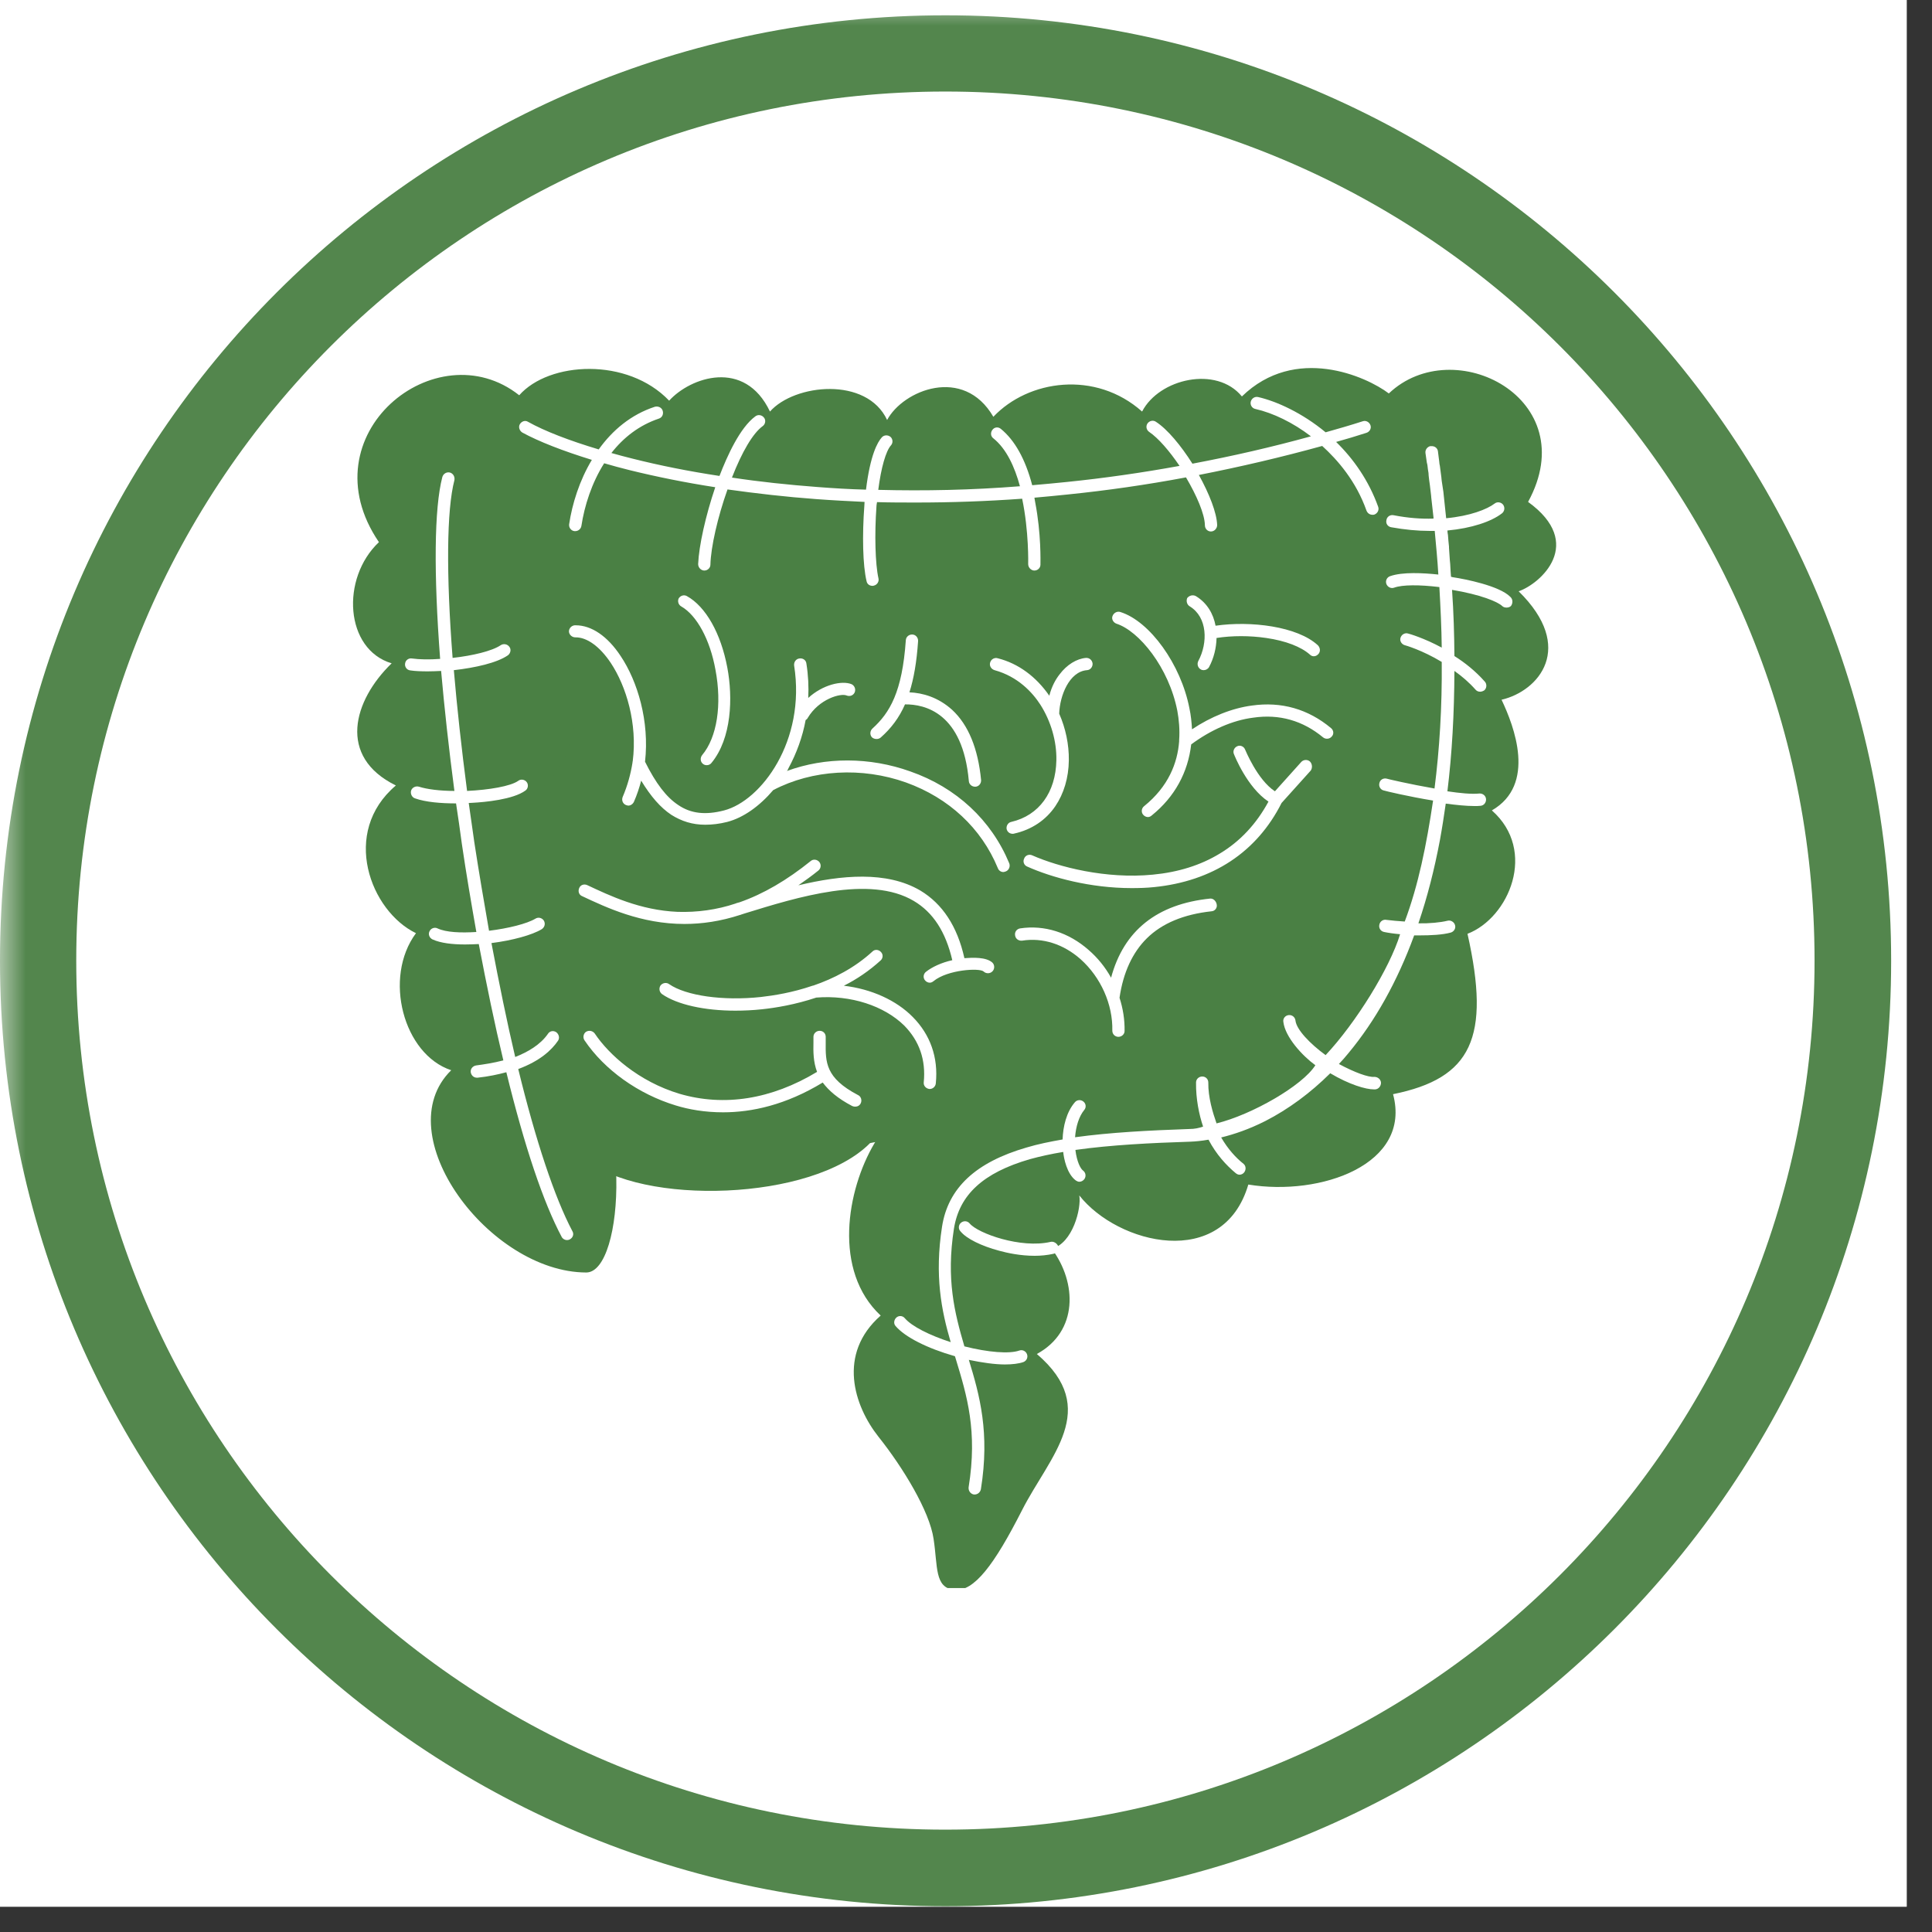 <svg xmlns="http://www.w3.org/2000/svg" xmlns:xlink="http://www.w3.org/1999/xlink" width="50" zoomAndPan="magnify" viewBox="0 0 37.5 37.5" height="50" preserveAspectRatio="xMidYMid meet" version="1.0"><rect x="0" y="0" width="37.5" height="37.5" fill="#333333" stroke="none"/><defs><filter x="0%" y="0%" width="100%" height="100%" id="b7bebc1769"><feColorMatrix values="0 0 0 0 1 0 0 0 0 1 0 0 0 0 1 0 0 0 1 0" color-interpolation-filters="sRGB"/></filter><clipPath id="3a754cf89b"><path d="M 0 0 L 37.008 0 L 37.008 37.008 L 0 37.008 Z M 0 0 " clip-rule="nonzero"/></clipPath><mask id="869388d91e"><g filter="url(#b7bebc1769)"><rect x="-3.75" width="45" fill="#000000" y="-3.75" height="45" fill-opacity="0.95"/></g></mask><clipPath id="e815fb2343"><path d="M 0 0.297 L 36.707 0.297 L 36.707 37 L 0 37 Z M 0 0.297 " clip-rule="nonzero"/></clipPath><clipPath id="639f01e904"><path d="M 18.352 0.297 C 8.219 0.297 0 8.512 0 18.648 C 0 28.785 8.219 37 18.352 37 C 28.488 37 36.707 28.785 36.707 18.648 C 36.707 8.512 28.488 0.297 18.352 0.297 Z M 18.352 0.297 " clip-rule="nonzero"/></clipPath><clipPath id="2984baead3"><rect x="0" width="38" y="0" height="38"/></clipPath><clipPath id="9f6d9a0d01"><path d="M 6 7 L 31 7 L 31 30.824 L 6 30.824 Z M 6 7 " clip-rule="nonzero"/></clipPath></defs><g clip-path="url(#3a754cf89b)"><path fill="#ffffff" d="M 0 0 L 37.008 0 L 37.008 37.008 L 0 37.008 Z M 0 0 " fill-opacity="1" fill-rule="nonzero"/><path fill="#ffffff" d="M 0 0 L 37.008 0 L 37.008 37.008 L 0 37.008 Z M 0 0 " fill-opacity="1" fill-rule="nonzero"/><g mask="url(#869388d91e)"><g transform="matrix(1, 0, 0, 1, 0, 0)"><g clip-path="url(#2984baead3)"><g clip-path="url(#e815fb2343)"><g clip-path="url(#639f01e904)"><path stroke-linecap="butt" transform="matrix(0.74, 0, 0, 0.74, 0, 0.296)" fill="none" stroke-linejoin="miter" d="M 24.795 0.001 C 11.104 0.001 -0 11.1 -0 24.796 C -0 38.492 11.104 49.591 24.795 49.591 C 38.491 49.591 49.595 38.492 49.595 24.796 C 49.595 11.1 38.491 0.001 24.795 0.001 Z M 24.795 0.001 " stroke="#4a8044" stroke-width="4" stroke-opacity="1" stroke-miterlimit="4"/></g></g></g></g></g></g><path fill="#4a8044" d="M 16.887 22.188 C 15.77 23.32 12.438 23.406 11.359 22.496 L 9.711 17.574 L 8.809 8.977 L 27.695 8.797 C 29.242 19.445 24.914 21.547 23.012 22.047 C 21.109 22.543 18.711 24.566 18.445 22.977 C 18.254 21.855 16.887 22.188 16.887 22.188 Z M 16.887 22.188 " fill-opacity="1" fill-rule="nonzero"/><g clip-path="url(#9f6d9a0d01)"><path fill="#4a8044" d="M 8.758 20.773 C 7.828 20.465 7.434 18.977 8.074 18.113 C 7.188 17.684 6.609 16.156 7.684 15.246 C 6.547 14.688 6.855 13.598 7.602 12.875 C 6.695 12.605 6.609 11.227 7.355 10.523 C 5.934 8.438 8.469 6.398 10.078 7.672 C 10.656 7.016 12.18 6.93 12.988 7.777 C 13.398 7.324 14.453 6.953 14.945 7.988 C 15.422 7.449 16.824 7.305 17.219 8.152 C 17.527 7.574 18.703 7.094 19.281 8.09 C 19.961 7.371 21.262 7.184 22.168 7.988 C 22.5 7.348 23.613 7.094 24.105 7.695 C 25.141 6.688 26.52 7.305 26.957 7.637 C 28.215 6.441 30.754 7.738 29.66 9.742 C 30.773 10.547 29.906 11.328 29.477 11.477 C 30.59 12.57 29.867 13.414 29.145 13.582 C 29.391 14.098 29.824 15.23 28.957 15.73 C 29.844 16.512 29.289 17.816 28.484 18.125 C 28.938 20.145 28.562 20.93 27.039 21.238 C 27.406 22.602 25.633 23.223 24.23 22.992 C 23.738 24.664 21.695 24.152 20.949 23.203 C 20.992 23.449 20.824 24.133 20.414 24.238 C 20.906 24.895 20.93 25.844 20.125 26.281 C 21.379 27.352 20.371 28.262 19.836 29.316 C 19.301 30.367 18.906 30.902 18.52 30.859 C 18.137 30.816 18.203 30.406 18.121 29.871 C 18.043 29.332 17.527 28.484 17.051 27.887 C 16.578 27.289 16.246 26.281 17.094 25.535 C 16.164 24.668 16.434 23.098 16.973 22.191 C 17.508 21.285 20.148 20.359 21.324 21.41 C 21.594 20.875 22.605 20.48 23.324 20.77 C 23.508 19.285 24.379 19.102 24.895 19.445 C 24.914 18.727 25.473 18 26.523 18.125 C 25.227 16.992 25.762 15.562 26.422 15.07 C 26.09 14.246 25.637 13.133 26.895 12.035 C 26.562 11.828 26.09 11.254 26.465 10.219 C 25.867 11.004 24.543 11.5 23.516 10.695 C 22.707 11.891 21.102 11.871 20.066 11.316 C 19.367 12.492 17.797 12.492 16.848 11.684 C 16.207 12.238 14.969 12.781 13.672 11.293 C 13.031 11.848 11.688 11.625 11.133 10.57 C 10.992 10.715 10.723 10.879 10.328 10.695 C 10.699 10.965 10.883 11.992 10.574 12.449 C 11.418 13.48 11.258 14.492 10.574 15.25 C 11.234 16.074 11.379 16.844 10.82 17.707 C 11.355 18.262 11.586 19.234 11.031 20.102 C 12.309 21.34 12.121 24.699 11.379 24.699 C 9.496 24.695 7.496 22.012 8.758 20.773 Z M 8.758 20.773 " fill-opacity="1" fill-rule="nonzero"/></g><path fill="#ffffff" d="M 19.59 16.758 C 19.613 16.82 19.582 16.891 19.523 16.914 C 19.508 16.918 19.492 16.926 19.473 16.926 C 19.426 16.926 19.383 16.895 19.367 16.848 C 19.047 16.074 18.418 15.488 17.586 15.188 C 16.73 14.883 15.766 14.938 15.008 15.336 C 14.742 15.648 14.43 15.871 14.117 15.953 C 13.965 15.992 13.82 16.008 13.688 16.008 C 13.441 16.008 13.23 15.941 13.031 15.816 C 12.82 15.676 12.633 15.461 12.445 15.152 C 12.41 15.289 12.363 15.43 12.305 15.562 C 12.285 15.605 12.242 15.637 12.195 15.637 C 12.18 15.637 12.164 15.629 12.148 15.625 C 12.086 15.598 12.062 15.531 12.086 15.469 C 12.18 15.25 12.242 15.023 12.277 14.801 C 12.277 14.789 12.277 14.781 12.281 14.777 C 12.375 14.047 12.156 13.32 11.855 12.867 C 11.641 12.547 11.391 12.367 11.168 12.371 C 11.102 12.371 11.047 12.32 11.043 12.258 C 11.043 12.191 11.098 12.141 11.156 12.137 C 11.16 12.137 11.172 12.137 11.176 12.137 C 11.48 12.137 11.793 12.348 12.047 12.734 C 12.375 13.223 12.609 14 12.52 14.785 C 12.73 15.207 12.934 15.473 13.164 15.625 C 13.41 15.793 13.695 15.824 14.055 15.73 C 14.773 15.543 15.645 14.383 15.414 12.918 C 15.406 12.852 15.449 12.789 15.516 12.781 C 15.582 12.77 15.645 12.812 15.652 12.879 C 15.688 13.102 15.699 13.332 15.688 13.547 C 15.969 13.289 16.344 13.203 16.531 13.281 C 16.59 13.312 16.613 13.379 16.59 13.438 C 16.562 13.5 16.496 13.523 16.434 13.5 C 16.32 13.449 15.895 13.566 15.676 13.938 C 15.668 13.957 15.652 13.965 15.637 13.977 C 15.578 14.301 15.461 14.621 15.305 14.91 C 15.297 14.93 15.289 14.949 15.273 14.965 C 16.02 14.691 16.879 14.691 17.668 14.973 C 18.562 15.285 19.242 15.918 19.59 16.758 Z M 17.012 14.344 C 17.043 14.344 17.07 14.336 17.094 14.316 C 17.297 14.137 17.453 13.93 17.566 13.672 C 17.953 13.668 18.688 13.836 18.805 15.16 C 18.809 15.223 18.863 15.27 18.926 15.27 C 18.93 15.27 18.934 15.27 18.934 15.27 C 19 15.266 19.047 15.207 19.043 15.141 C 18.984 14.531 18.797 14.07 18.48 13.777 C 18.207 13.531 17.906 13.449 17.652 13.438 C 17.738 13.168 17.793 12.844 17.82 12.445 C 17.824 12.379 17.777 12.32 17.711 12.316 C 17.645 12.312 17.586 12.359 17.582 12.426 C 17.512 13.434 17.27 13.836 16.934 14.141 C 16.887 14.184 16.879 14.258 16.922 14.309 C 16.945 14.332 16.98 14.344 17.012 14.344 Z M 20.484 15.648 C 20.648 15.406 20.742 15.098 20.746 14.758 C 20.75 14.449 20.684 14.137 20.559 13.852 C 20.57 13.504 20.754 13.035 21.098 13.008 C 21.164 13.004 21.211 12.945 21.207 12.879 C 21.199 12.812 21.145 12.766 21.078 12.77 C 20.898 12.785 20.707 12.902 20.566 13.09 C 20.492 13.184 20.414 13.32 20.367 13.504 C 20.113 13.137 19.77 12.879 19.367 12.777 C 19.305 12.758 19.238 12.793 19.219 12.859 C 19.199 12.922 19.238 12.988 19.305 13.008 C 19.758 13.133 20.039 13.438 20.195 13.68 C 20.398 14 20.512 14.387 20.504 14.758 C 20.492 15.379 20.168 15.828 19.629 15.953 C 19.566 15.965 19.527 16.031 19.539 16.094 C 19.555 16.152 19.602 16.184 19.656 16.184 C 19.664 16.184 19.672 16.184 19.684 16.18 C 20.023 16.105 20.301 15.918 20.484 15.648 Z M 25.836 14.133 C 25.391 13.762 24.871 13.613 24.297 13.695 C 23.914 13.746 23.504 13.91 23.137 14.156 C 23.129 14.023 23.117 13.887 23.086 13.746 C 22.922 12.898 22.32 12.059 21.746 11.879 C 21.684 11.859 21.617 11.895 21.594 11.957 C 21.57 12.016 21.609 12.082 21.668 12.105 C 22.109 12.246 22.688 12.957 22.852 13.797 C 22.883 13.965 22.902 14.164 22.887 14.367 C 22.887 14.379 22.887 14.383 22.887 14.391 C 22.855 14.809 22.68 15.266 22.207 15.648 C 22.152 15.691 22.148 15.77 22.191 15.816 C 22.215 15.844 22.25 15.859 22.281 15.859 C 22.309 15.859 22.332 15.848 22.355 15.828 C 22.805 15.465 23.059 14.988 23.121 14.449 C 23.5 14.168 23.926 13.98 24.324 13.93 C 24.832 13.855 25.289 13.988 25.68 14.312 C 25.734 14.355 25.809 14.344 25.848 14.297 C 25.895 14.25 25.887 14.176 25.836 14.133 Z M 23.094 11.77 C 23.438 11.98 23.449 12.477 23.258 12.832 C 23.23 12.891 23.25 12.961 23.305 12.992 C 23.324 13.004 23.344 13.008 23.363 13.008 C 23.406 13.008 23.449 12.984 23.469 12.945 C 23.559 12.777 23.609 12.578 23.613 12.383 C 23.914 12.336 24.258 12.336 24.578 12.383 C 24.957 12.438 25.254 12.555 25.422 12.703 C 25.445 12.727 25.473 12.738 25.5 12.738 C 25.535 12.738 25.562 12.723 25.586 12.699 C 25.633 12.652 25.629 12.578 25.582 12.527 C 25.184 12.156 24.273 12.047 23.594 12.145 C 23.551 11.914 23.43 11.703 23.211 11.57 C 23.152 11.539 23.082 11.559 23.043 11.609 C 23.02 11.668 23.039 11.738 23.094 11.77 Z M 18.719 18.598 C 18.582 17.98 18.293 17.543 17.863 17.285 C 17.211 16.902 16.332 16.984 15.496 17.184 C 15.625 17.094 15.758 17 15.887 16.895 C 15.938 16.852 15.941 16.777 15.902 16.73 C 15.859 16.68 15.785 16.672 15.738 16.711 C 15.273 17.086 14.816 17.352 14.359 17.512 L 14.305 17.527 C 14.297 17.527 14.293 17.531 14.285 17.535 C 13.914 17.66 13.531 17.711 13.152 17.699 C 12.422 17.668 11.832 17.383 11.398 17.18 C 11.336 17.152 11.266 17.176 11.242 17.238 C 11.215 17.301 11.238 17.371 11.301 17.395 C 11.766 17.613 12.441 17.934 13.285 17.934 C 13.625 17.934 13.984 17.883 14.367 17.758 C 14.371 17.758 14.379 17.758 14.379 17.754 L 14.453 17.73 C 15.477 17.414 16.879 16.977 17.738 17.488 C 18.113 17.711 18.355 18.086 18.484 18.637 C 18.273 18.684 18.09 18.77 17.973 18.863 C 17.918 18.906 17.914 18.984 17.957 19.031 C 17.98 19.059 18.016 19.074 18.047 19.074 C 18.074 19.074 18.098 19.062 18.121 19.043 C 18.395 18.82 19.008 18.785 19.09 18.855 C 19.137 18.902 19.215 18.902 19.262 18.855 C 19.309 18.809 19.309 18.73 19.262 18.684 C 19.141 18.574 18.883 18.586 18.719 18.598 Z M 16.379 19.133 C 16.629 19.008 16.871 18.844 17.094 18.641 C 17.141 18.598 17.145 18.523 17.098 18.477 C 17.055 18.43 16.98 18.422 16.934 18.469 C 16.586 18.789 16.176 18.996 15.789 19.129 C 15.781 19.129 15.777 19.133 15.77 19.133 C 15.383 19.266 15.016 19.324 14.766 19.352 C 14.031 19.43 13.316 19.328 12.988 19.102 C 12.934 19.062 12.859 19.078 12.82 19.129 C 12.785 19.184 12.797 19.258 12.852 19.297 C 13.145 19.5 13.676 19.617 14.273 19.617 C 14.438 19.617 14.613 19.609 14.789 19.59 C 15.055 19.562 15.434 19.5 15.844 19.363 C 16.512 19.309 17.164 19.523 17.555 19.91 C 17.844 20.207 17.973 20.57 17.93 21.008 C 17.922 21.074 17.973 21.129 18.039 21.137 C 18.043 21.137 18.047 21.137 18.047 21.137 C 18.109 21.137 18.16 21.086 18.164 21.027 C 18.215 20.523 18.055 20.082 17.719 19.742 C 17.398 19.414 16.91 19.195 16.379 19.133 Z M 16.652 21.254 C 16.02 20.922 16.023 20.617 16.027 20.23 C 16.027 20.195 16.027 20.16 16.027 20.125 C 16.027 20.059 15.977 20.008 15.91 20.008 C 15.844 20.008 15.789 20.059 15.789 20.125 C 15.789 20.16 15.789 20.191 15.789 20.23 C 15.785 20.414 15.785 20.609 15.859 20.805 C 14.973 21.34 14.055 21.484 13.188 21.23 C 12.398 20.992 11.82 20.473 11.543 20.059 C 11.504 20.008 11.434 19.992 11.375 20.027 C 11.324 20.062 11.309 20.137 11.344 20.191 C 11.734 20.77 12.395 21.238 13.117 21.457 C 13.371 21.535 13.68 21.59 14.035 21.59 C 14.59 21.59 15.25 21.449 15.969 21.012 C 16.086 21.168 16.258 21.32 16.543 21.469 C 16.562 21.477 16.582 21.48 16.602 21.48 C 16.645 21.48 16.688 21.457 16.707 21.414 C 16.734 21.359 16.715 21.281 16.652 21.254 Z M 23.492 17.441 C 22.457 17.547 21.812 18.062 21.566 18.977 C 21.453 18.773 21.305 18.59 21.129 18.438 C 20.742 18.098 20.27 17.949 19.801 18.02 C 19.734 18.031 19.691 18.09 19.703 18.156 C 19.711 18.223 19.773 18.266 19.84 18.258 C 20.238 18.195 20.641 18.324 20.973 18.617 C 21.367 18.969 21.602 19.496 21.59 20.004 C 21.59 20.07 21.637 20.121 21.703 20.125 L 21.707 20.125 C 21.773 20.125 21.828 20.074 21.828 20.012 C 21.832 19.793 21.797 19.574 21.73 19.367 C 21.801 18.875 21.984 18.484 22.262 18.211 C 22.555 17.922 22.977 17.746 23.516 17.688 C 23.582 17.684 23.629 17.621 23.617 17.559 C 23.609 17.5 23.559 17.438 23.492 17.441 Z M 25.426 14.781 C 25.379 14.738 25.301 14.742 25.258 14.789 L 24.746 15.359 C 24.402 15.133 24.172 14.555 24.168 14.551 C 24.145 14.488 24.074 14.457 24.016 14.484 C 23.957 14.508 23.926 14.578 23.949 14.633 C 23.961 14.664 24.207 15.285 24.621 15.559 C 24.387 15.992 24.07 16.332 23.672 16.57 C 23.305 16.793 22.871 16.93 22.375 16.977 C 21.469 17.066 20.547 16.828 20.035 16.602 C 19.973 16.574 19.902 16.602 19.879 16.664 C 19.848 16.727 19.879 16.797 19.938 16.82 C 20.418 17.035 21.168 17.238 21.965 17.238 C 22.109 17.238 22.254 17.234 22.398 17.219 C 23.539 17.105 24.395 16.539 24.875 15.586 L 25.441 14.957 C 25.477 14.906 25.473 14.828 25.426 14.781 Z M 13.227 11.773 C 13.523 11.945 13.781 12.41 13.887 13 C 14.016 13.676 13.918 14.312 13.629 14.656 C 13.586 14.711 13.594 14.785 13.641 14.824 C 13.664 14.844 13.688 14.852 13.719 14.852 C 13.75 14.852 13.785 14.84 13.809 14.809 C 14.203 14.332 14.227 13.539 14.117 12.957 C 13.992 12.293 13.699 11.773 13.332 11.57 C 13.277 11.539 13.207 11.559 13.172 11.617 C 13.148 11.672 13.168 11.742 13.227 11.773 Z M 13.227 11.773 " fill-opacity="1" fill-rule="nonzero"/><path fill="#ffffff" d="M 11.109 23.895 C 11.145 23.953 11.121 24.023 11.062 24.055 C 11.043 24.066 11.023 24.07 11.004 24.07 C 10.965 24.07 10.922 24.047 10.902 24.008 C 10.547 23.34 10.184 22.266 9.828 20.812 C 9.668 20.855 9.484 20.895 9.27 20.918 C 9.266 20.918 9.262 20.918 9.258 20.918 C 9.195 20.918 9.148 20.875 9.137 20.812 C 9.129 20.746 9.176 20.691 9.242 20.68 C 9.391 20.66 9.574 20.633 9.77 20.582 C 9.602 19.883 9.445 19.121 9.293 18.324 C 9.203 18.328 9.113 18.332 9.027 18.332 C 8.777 18.332 8.551 18.305 8.395 18.234 C 8.332 18.203 8.309 18.133 8.336 18.078 C 8.363 18.016 8.438 17.992 8.492 18.02 C 8.66 18.098 8.941 18.109 9.246 18.09 C 9.148 17.535 9.051 16.969 8.965 16.383 C 8.93 16.117 8.891 15.852 8.852 15.594 C 8.562 15.594 8.262 15.57 8.055 15.496 C 7.996 15.477 7.961 15.406 7.98 15.344 C 8 15.285 8.07 15.25 8.133 15.27 C 8.289 15.32 8.543 15.352 8.82 15.352 C 8.711 14.523 8.625 13.738 8.562 13.023 C 8.473 13.027 8.383 13.031 8.305 13.031 C 8.176 13.031 8.055 13.027 7.961 13.012 C 7.895 13.004 7.852 12.941 7.863 12.879 C 7.871 12.812 7.934 12.77 7.996 12.781 C 8.141 12.801 8.336 12.805 8.543 12.789 C 8.418 11.141 8.426 9.867 8.586 9.258 C 8.605 9.195 8.668 9.156 8.734 9.172 C 8.797 9.191 8.832 9.254 8.82 9.32 C 8.668 9.902 8.66 11.152 8.785 12.77 C 9.172 12.727 9.551 12.637 9.719 12.523 C 9.773 12.488 9.848 12.5 9.887 12.555 C 9.926 12.605 9.91 12.68 9.859 12.719 C 9.645 12.867 9.223 12.961 8.809 13.008 C 8.871 13.734 8.957 14.52 9.066 15.352 C 9.488 15.332 9.91 15.262 10.059 15.156 C 10.109 15.117 10.184 15.129 10.223 15.18 C 10.262 15.23 10.25 15.309 10.199 15.344 C 9.961 15.52 9.402 15.57 9.176 15.582 C 9.152 15.582 9.129 15.586 9.098 15.586 C 9.133 15.84 9.172 16.094 9.207 16.352 C 9.297 16.938 9.395 17.512 9.492 18.066 C 9.867 18.02 10.227 17.93 10.391 17.832 C 10.445 17.797 10.516 17.812 10.555 17.867 C 10.59 17.926 10.574 17.996 10.516 18.035 C 10.332 18.148 9.945 18.254 9.539 18.305 C 9.688 19.09 9.84 19.836 10 20.516 C 10.25 20.418 10.488 20.277 10.633 20.07 C 10.668 20.012 10.738 19.996 10.797 20.035 C 10.848 20.074 10.867 20.145 10.832 20.199 C 10.707 20.383 10.48 20.594 10.059 20.75 C 10.398 22.141 10.766 23.246 11.109 23.895 Z M 29.316 11.586 C 29.102 11.367 28.422 11.238 28.219 11.207 C 28.203 11.203 28.184 11.203 28.164 11.195 C 28.16 11.164 28.16 11.125 28.156 11.086 C 28.152 11.039 28.152 10.992 28.148 10.945 C 28.148 10.922 28.141 10.895 28.141 10.871 C 28.137 10.789 28.129 10.715 28.125 10.633 C 28.125 10.621 28.125 10.617 28.125 10.609 C 28.117 10.531 28.109 10.461 28.105 10.387 C 28.105 10.371 28.098 10.355 28.098 10.344 C 28.098 10.328 28.094 10.316 28.094 10.297 C 28.562 10.254 28.945 10.125 29.152 9.965 C 29.203 9.926 29.215 9.852 29.176 9.797 C 29.137 9.746 29.062 9.734 29.012 9.773 C 28.863 9.887 28.531 10.016 28.07 10.059 C 28.051 9.902 28.039 9.746 28.02 9.586 C 28.02 9.57 28.016 9.562 28.016 9.547 C 28.004 9.477 27.996 9.41 27.984 9.336 C 27.98 9.312 27.98 9.289 27.977 9.266 C 27.969 9.203 27.961 9.145 27.953 9.082 C 27.949 9.059 27.949 9.035 27.941 9.012 C 27.934 8.926 27.918 8.844 27.91 8.758 C 27.902 8.699 27.848 8.656 27.785 8.66 C 27.781 8.66 27.777 8.66 27.773 8.66 C 27.77 8.66 27.762 8.66 27.758 8.66 C 27.703 8.676 27.66 8.73 27.668 8.793 C 27.676 8.855 27.688 8.922 27.695 8.98 C 27.703 9 27.703 9.02 27.707 9.035 C 27.711 9.082 27.719 9.133 27.727 9.18 C 27.727 9.195 27.73 9.215 27.73 9.23 C 27.738 9.289 27.742 9.352 27.754 9.418 C 27.754 9.43 27.758 9.438 27.758 9.453 C 27.762 9.504 27.773 9.562 27.777 9.613 C 27.777 9.629 27.781 9.641 27.781 9.66 C 27.797 9.789 27.809 9.918 27.824 10.043 C 27.824 10.051 27.824 10.055 27.824 10.059 C 27.824 10.062 27.824 10.062 27.824 10.066 C 27.586 10.074 27.328 10.055 27.047 10 C 26.98 9.988 26.918 10.031 26.91 10.098 C 26.895 10.164 26.938 10.223 27.004 10.234 C 27.266 10.281 27.516 10.305 27.75 10.305 C 27.781 10.305 27.816 10.305 27.848 10.305 C 27.875 10.594 27.902 10.875 27.918 11.152 C 27.625 11.121 27.223 11.098 26.98 11.184 C 26.918 11.207 26.887 11.273 26.91 11.336 C 26.934 11.395 27 11.43 27.062 11.406 C 27.223 11.348 27.551 11.348 27.938 11.395 C 27.961 11.797 27.98 12.191 27.984 12.57 C 27.637 12.383 27.352 12.301 27.332 12.297 C 27.27 12.277 27.203 12.316 27.184 12.379 C 27.164 12.438 27.203 12.504 27.266 12.523 C 27.27 12.523 27.602 12.617 27.984 12.848 C 27.992 13.723 27.941 14.543 27.844 15.305 C 27.371 15.223 26.918 15.117 26.914 15.113 C 26.848 15.098 26.785 15.137 26.773 15.203 C 26.758 15.266 26.797 15.332 26.863 15.344 C 26.895 15.355 27.34 15.461 27.816 15.539 C 27.688 16.402 27.531 17.18 27.266 17.887 C 27.148 17.879 27 17.867 26.914 17.855 C 26.848 17.84 26.785 17.883 26.773 17.949 C 26.758 18.016 26.801 18.078 26.867 18.09 C 26.938 18.105 27.07 18.125 27.176 18.133 C 26.973 18.797 26.316 19.855 25.73 20.48 C 25.426 20.258 25.164 19.984 25.145 19.809 C 25.137 19.742 25.078 19.695 25.012 19.703 C 24.945 19.711 24.898 19.77 24.91 19.836 C 24.945 20.129 25.277 20.492 25.531 20.676 C 25.281 21.074 24.297 21.637 23.613 21.805 C 23.539 21.594 23.449 21.301 23.453 21.012 C 23.453 20.945 23.402 20.895 23.336 20.895 C 23.27 20.895 23.215 20.945 23.215 21.012 C 23.211 21.328 23.273 21.633 23.352 21.867 C 23.27 21.895 23.191 21.914 23.082 21.914 C 22.305 21.941 21.547 21.98 20.867 22.074 C 20.883 21.859 20.945 21.668 21.043 21.547 C 21.086 21.5 21.082 21.426 21.031 21.383 C 20.98 21.34 20.906 21.344 20.863 21.395 C 20.699 21.586 20.633 21.867 20.625 22.117 C 20.379 22.16 20.145 22.207 19.926 22.273 C 18.938 22.559 18.402 23.059 18.285 23.809 C 18.137 24.762 18.273 25.438 18.453 26.051 C 18.043 25.918 17.699 25.746 17.562 25.586 C 17.52 25.535 17.445 25.531 17.398 25.574 C 17.352 25.617 17.34 25.691 17.383 25.738 C 17.566 25.953 18 26.172 18.535 26.324 C 18.539 26.34 18.547 26.355 18.551 26.375 C 18.77 27.094 18.977 27.777 18.801 28.867 C 18.793 28.934 18.836 28.996 18.902 29.008 C 18.906 29.008 18.914 29.008 18.918 29.008 C 18.977 29.008 19.027 28.965 19.039 28.906 C 19.215 27.812 19.016 27.082 18.805 26.395 C 19.066 26.449 19.309 26.484 19.504 26.484 C 19.648 26.484 19.773 26.469 19.863 26.438 C 19.926 26.414 19.957 26.348 19.934 26.285 C 19.91 26.223 19.844 26.191 19.781 26.215 C 19.59 26.281 19.18 26.25 18.719 26.133 C 18.527 25.48 18.363 24.828 18.516 23.848 C 18.621 23.188 19.086 22.762 19.988 22.5 C 20.188 22.445 20.402 22.398 20.637 22.359 C 20.648 22.48 20.707 22.785 20.883 22.914 C 20.902 22.926 20.926 22.938 20.949 22.938 C 20.988 22.938 21.023 22.918 21.047 22.887 C 21.086 22.832 21.074 22.758 21.02 22.719 C 20.969 22.68 20.902 22.543 20.875 22.332 C 20.875 22.324 20.875 22.324 20.875 22.32 C 21.562 22.223 22.344 22.184 23.102 22.16 C 23.203 22.156 23.324 22.145 23.457 22.121 C 23.609 22.41 23.805 22.621 23.984 22.77 C 24.008 22.789 24.031 22.801 24.059 22.801 C 24.094 22.801 24.125 22.785 24.148 22.758 C 24.191 22.703 24.184 22.629 24.137 22.59 C 23.988 22.473 23.832 22.301 23.703 22.078 C 23.957 22.016 24.246 21.918 24.562 21.758 C 25.012 21.527 25.434 21.215 25.82 20.832 C 26.188 21.051 26.508 21.145 26.668 21.145 C 26.676 21.145 26.684 21.145 26.691 21.145 C 26.758 21.141 26.805 21.082 26.805 21.016 C 26.801 20.949 26.742 20.902 26.676 20.902 C 26.562 20.914 26.293 20.816 25.988 20.652 C 26.051 20.586 26.113 20.516 26.176 20.438 C 26.695 19.812 27.121 19.051 27.449 18.156 C 27.484 18.156 27.516 18.156 27.551 18.156 C 27.773 18.156 27.996 18.145 28.156 18.102 C 28.219 18.086 28.262 18.02 28.242 17.957 C 28.227 17.898 28.16 17.855 28.098 17.871 C 27.957 17.906 27.742 17.926 27.531 17.922 C 27.703 17.418 27.84 16.883 27.949 16.305 C 27.992 16.07 28.027 15.84 28.062 15.598 C 28.266 15.625 28.461 15.645 28.617 15.645 C 28.66 15.645 28.703 15.645 28.734 15.641 C 28.801 15.637 28.848 15.578 28.844 15.512 C 28.84 15.445 28.781 15.398 28.715 15.402 C 28.562 15.418 28.336 15.395 28.094 15.359 C 28.184 14.629 28.227 13.848 28.23 13.023 C 28.375 13.125 28.516 13.246 28.641 13.387 C 28.664 13.414 28.695 13.426 28.73 13.426 C 28.758 13.426 28.789 13.414 28.812 13.398 C 28.859 13.355 28.863 13.277 28.82 13.23 C 28.641 13.027 28.43 12.859 28.23 12.734 C 28.227 12.316 28.215 11.891 28.184 11.449 C 28.727 11.539 29.066 11.676 29.156 11.762 C 29.18 11.785 29.211 11.793 29.242 11.793 C 29.27 11.793 29.305 11.785 29.328 11.762 C 29.367 11.707 29.367 11.633 29.316 11.586 Z M 17.012 9.832 C 17.012 9.801 17.02 9.773 17.023 9.746 C 17.273 9.754 17.531 9.754 17.785 9.754 C 18.465 9.754 19.152 9.73 19.84 9.68 C 19.973 10.316 19.957 10.941 19.957 10.949 C 19.957 11.016 20.012 11.07 20.07 11.074 L 20.078 11.074 C 20.145 11.074 20.195 11.02 20.195 10.961 C 20.195 10.898 20.211 10.363 20.094 9.754 C 20.09 9.723 20.082 9.695 20.078 9.66 C 20.289 9.641 20.508 9.621 20.723 9.598 C 21.488 9.52 22.254 9.41 23.02 9.266 C 23.227 9.617 23.383 9.977 23.387 10.195 C 23.387 10.262 23.438 10.316 23.504 10.316 C 23.57 10.316 23.625 10.258 23.625 10.191 C 23.617 9.953 23.473 9.586 23.27 9.219 C 24.07 9.062 24.871 8.875 25.664 8.656 C 25.961 8.926 26.32 9.336 26.523 9.91 C 26.543 9.961 26.586 9.992 26.641 9.992 C 26.652 9.992 26.668 9.992 26.676 9.988 C 26.738 9.965 26.773 9.898 26.75 9.836 C 26.566 9.324 26.27 8.906 25.934 8.578 C 26.129 8.523 26.328 8.465 26.52 8.402 C 26.582 8.383 26.621 8.32 26.602 8.258 C 26.582 8.195 26.516 8.156 26.453 8.176 C 26.211 8.254 25.969 8.324 25.73 8.391 C 25.273 8.012 24.777 7.789 24.422 7.707 C 24.355 7.691 24.293 7.734 24.277 7.797 C 24.262 7.863 24.305 7.926 24.367 7.938 C 24.711 8.016 25.098 8.203 25.445 8.469 C 24.68 8.68 23.914 8.855 23.145 9 C 22.922 8.648 22.66 8.332 22.438 8.188 C 22.383 8.148 22.309 8.168 22.273 8.219 C 22.234 8.277 22.254 8.348 22.305 8.383 C 22.484 8.504 22.699 8.754 22.895 9.043 C 22.164 9.176 21.434 9.281 20.707 9.355 C 20.484 9.379 20.258 9.398 20.035 9.418 C 19.902 8.91 19.695 8.543 19.426 8.324 C 19.375 8.281 19.301 8.289 19.262 8.344 C 19.223 8.395 19.227 8.469 19.281 8.508 C 19.535 8.711 19.695 9.062 19.797 9.438 C 18.863 9.512 17.949 9.531 17.047 9.508 C 17.102 9.078 17.195 8.754 17.293 8.645 C 17.336 8.598 17.332 8.523 17.285 8.48 C 17.234 8.438 17.16 8.441 17.117 8.488 C 17.031 8.582 16.891 8.836 16.809 9.504 C 16.492 9.496 16.18 9.477 15.867 9.453 C 15.301 9.41 14.746 9.352 14.207 9.27 C 14.402 8.77 14.613 8.41 14.805 8.27 C 14.855 8.234 14.871 8.156 14.828 8.105 C 14.789 8.055 14.715 8.039 14.66 8.082 C 14.363 8.301 14.117 8.844 13.965 9.238 C 13.371 9.148 12.805 9.035 12.277 8.902 C 12.141 8.867 12 8.832 11.867 8.793 C 12.102 8.492 12.406 8.254 12.789 8.125 C 12.852 8.105 12.883 8.039 12.863 7.973 C 12.844 7.91 12.777 7.879 12.711 7.895 C 12.246 8.047 11.887 8.352 11.621 8.723 C 11.047 8.551 10.57 8.367 10.25 8.188 C 10.195 8.152 10.125 8.176 10.09 8.234 C 10.059 8.289 10.082 8.359 10.137 8.395 C 10.457 8.57 10.93 8.754 11.488 8.926 C 11.246 9.328 11.105 9.785 11.047 10.176 C 11.039 10.242 11.086 10.301 11.148 10.309 C 11.152 10.309 11.156 10.309 11.168 10.309 C 11.223 10.309 11.277 10.266 11.285 10.207 C 11.344 9.82 11.484 9.375 11.727 8.992 C 11.887 9.039 12.047 9.082 12.219 9.125 C 12.742 9.254 13.301 9.367 13.883 9.457 C 13.695 10.012 13.566 10.594 13.551 10.949 C 13.551 11.016 13.605 11.07 13.664 11.074 C 13.664 11.074 13.664 11.074 13.672 11.074 C 13.738 11.074 13.789 11.02 13.789 10.961 C 13.797 10.621 13.93 10.035 14.121 9.5 C 14.68 9.578 15.258 9.645 15.848 9.688 C 16.156 9.711 16.469 9.727 16.781 9.742 C 16.781 9.766 16.777 9.793 16.777 9.816 C 16.734 10.387 16.746 10.973 16.82 11.281 C 16.832 11.34 16.879 11.371 16.934 11.371 C 16.941 11.371 16.953 11.371 16.961 11.367 C 17.027 11.352 17.066 11.285 17.051 11.227 C 16.988 10.945 16.973 10.371 17.012 9.832 Z M 20.391 24.105 C 19.816 24.238 18.98 23.941 18.82 23.746 C 18.777 23.695 18.703 23.691 18.652 23.734 C 18.602 23.777 18.598 23.852 18.641 23.898 C 18.758 24.043 19.047 24.184 19.395 24.277 C 19.551 24.32 19.805 24.375 20.082 24.375 C 20.203 24.375 20.328 24.363 20.449 24.336 C 20.516 24.32 20.555 24.254 20.543 24.195 C 20.516 24.129 20.449 24.09 20.391 24.105 Z M 20.391 24.105 " fill-opacity="1" fill-rule="nonzero"/></svg>
